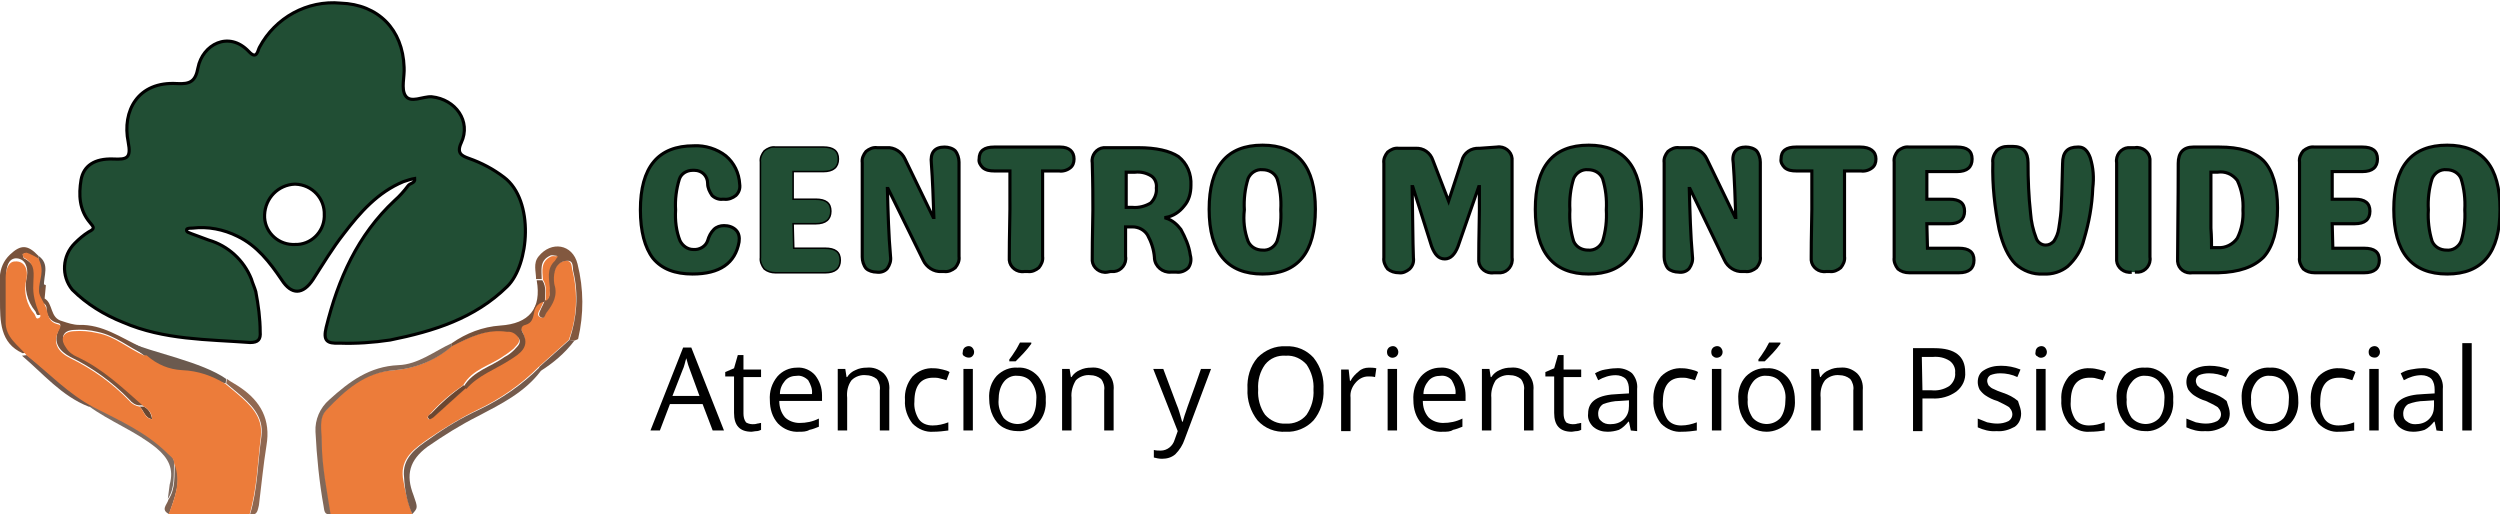 <?xml version="1.0" encoding="utf-8"?>
<!-- Generator: Adobe Illustrator 24.0.2, SVG Export Plug-In . SVG Version: 6.00 Build 0)  -->
<svg version="1.1" id="Capa_1" xmlns="http://www.w3.org/2000/svg" xmlns:xlink="http://www.w3.org/1999/xlink" x="0px" y="0px"
	 viewBox="0 0 397.8 81.8" style="enable-background:new 0 0 397.8 81.8;" xml:space="preserve">
<style type="text/css">
	.st0{fill:#214E34;stroke:#000000;stroke-width:0.5;stroke-miterlimit:10;}
	.st1{fill:#EC7C3A;}
	.st2{fill:#79523B;}
	.st3{fill:#82583F;}
	.st4{fill:#816859;}
	.st5{fill:#75503A;}
	.st6{fill:#745B4D;}
	.st7{fill:#906851;}
	.st8{fill:#7F6D63;}
	.st9{fill:#71594E;}
	.st10{fill:#6B5A4F;}
	.st11{fill:#806251;}
	.st12{fill:#725647;}
	.st13{fill:#6A5346;}
	.st14{fill:none;}
	.st15{fill:#684630;}
	.st16{fill:#6B4630;}
	.st17{fill:#214E34;stroke:#000000;stroke-width:0.25;stroke-miterlimit:10;}
</style>
<title>logo</title>
<path class="st0" d="M40.7,46.4c0.4,2.1,0.7,4.3,0.7,6.4c0.1,1.2-0.3,1.7-1.6,1.7C33,54,26.1,54.1,19.6,51.3c-3-1.2-5.8-2.9-8.1-5.2
	c-1.8-2.2-1.6-5.4,0.4-7.4c0.7-0.7,1.4-1.3,2.2-1.8c1-0.5,0.9-0.7,0.2-1.5c-1.7-2-1.8-4.4-1.4-6.8c0.4-2.2,2.1-3.4,5.1-3.3
	c2.2,0.1,2.9-0.1,2.4-2.7c-1-4.9,1.5-9.7,7.8-9.3c2,0.1,2.9-0.3,3.3-2.5c0.7-3.7,4.9-6,8.1-2.6C40.9,9.6,41,8,41.3,7.5
	c2.5-4.7,7.6-7.5,12.9-7c6,0.2,9.9,4.2,10.1,10.2c0.1,1.5-0.5,3.4,0.2,4.5c0.8,1.3,2.8,0.1,4.2,0.2c3.8,0.4,6.3,3.9,4.7,7.3
	c-0.8,1.7,0.1,2.1,1.2,2.5c2,0.7,3.9,1.7,5.6,3c4.9,3.7,4,14,0.5,17.4c-5.2,5.1-11.7,7.1-18.6,8.5c-2.7,0.4-5.4,0.6-8.1,0.5
	c-2,0.1-2.6-0.4-2.1-2.5c1.9-7.7,5-14.7,10.9-20.2c0.8-0.7,1.5-1.5,2.1-2.3c0.3-0.5,1.2-0.4,1.1-1.2c-0.6,0.1-1.2,0.3-1.8,0.5
	c-4.1,1.7-6.9,4.9-9.5,8.3c-1.8,2.3-3.3,4.8-4.9,7.3c-1.6,2.4-3.4,2.5-5,0c-1.9-2.8-3.9-5.4-7-6.9c-2.2-1.1-4.7-1.6-7.2-1.3
	c-0.3,0-0.8,0-0.9,0.2c-0.1,0.5,0.4,0.5,0.8,0.7c0.9,0.3,1.8,0.7,2.7,1c3.1,0.9,5.6,3.2,6.8,6.2C40.2,45.1,40.5,45.7,40.7,46.4z
	 M51.6,34.2c0.1-2.6-1.9-4.8-4.6-4.9h-0.1c-2.6,0.1-4.7,2.2-4.8,4.9c-0.1,2.5,1.9,4.6,4.4,4.7c0.1,0,0.3,0,0.4,0
	c2.5,0.1,4.6-1.9,4.7-4.4C51.6,34.4,51.6,34.3,51.6,34.2L51.6,34.2z"/>
<path class="st1" d="M65.6,81.8H52.5c-0.6-3.8-1.4-7.7-1.4-11.6c0-1.7-0.5-3.5,0.7-4.9c2.9-3.3,6.2-6.2,11-6.4
	c3.3-0.3,6.5-1.6,9-3.8c2.8-1.4,5.5-2.8,8.8-2.5c0.8,0,1.6,0.4,1.9,1.1c0.4,0.8-0.4,1.3-0.8,1.8c-0.5,0.4-1,0.8-1.5,1.1
	c-2.2,1.6-5,2.1-6.5,4.7c-1.9,1.3-3.7,2.8-5.2,4.5c-0.2,0.3-0.7,0.5-0.3,0.9c0.1,0.1,0.5-0.2,0.8-0.4c1.7-1.5,3.4-3.1,5.1-4.6
	c1.9-2.1,4.6-3.1,6.9-4.6c1.6-1,3.4-2.1,2-4.5c-0.3-0.6,0-0.9,0.5-1.1c1.1-0.3,1.2-1.1,1.4-2c0.1-0.9,0.8-1.6,1.7-1.7
	c-0.2,0.4-0.4,0.9-0.6,1.3c-0.3,0.5-0.7,1.1,0,1.4c0.6,0.3,0.7-0.5,0.9-0.8c0.9-1.4,1.8-2.7,1.2-4.5c-0.2-0.7-0.1-1.4,0.1-2.1
	c0.2-0.9,1-1.6,1.9-1.6c1,0,0.8,1,1,1.6c0.9,3.7,0.7,7.5-0.6,11l-4.8,4.3c-2.8,2.8-6.1,5.1-9.7,6.8c-2.7,1.3-5.3,2.9-7.8,4.6
	c-2.1,1.5-4.5,3-4.1,6.2C64.4,78,64.9,79.9,65.6,81.8z"/>
<path class="st2" d="M7.1,47.5c1.4,0.8,0.8,3.1,2.8,3.6c0.9,0.3,1.8,0.6,2.7,0.6c3.7-0.1,6.6,2,9.8,3.5c0.3,0.2,0.4,0.8,0.6,1.2
	c-2.5-1.1-4.6-3-7.5-3.6c-1.2-0.3-2.5-0.4-3.8-0.3c-1.7,0.1-2.1,1.2-1.2,2.6c0.5,0.7,1.1,1.2,1.8,1.5c4.1,1.9,7.3,5,10.6,7.9h-0.7
	c-0.6,0-1.2-0.4-1.6-0.9c-2.7-2.8-5.9-5.1-9.4-6.8c-1.7-0.9-2.9-2.3-1.8-4.5c0.2-0.4,0.4-0.8-0.2-0.9c-1.1-0.2-1.9-1.2-1.8-2.4
	c0-0.4-0.3-0.8-0.8-0.8c-0.8,0.1-0.4,0.7-0.3,1.1c0.1,0.3,0.3,0.7,0,0.8c-0.6,0.2-0.5-0.4-0.7-0.6c-1.3-1.6-1.8-3.6-1.3-5.6
	c0.2-1.4-0.3-2.8-1.8-2.8C1.3,41.2,1,42.5,1,43.7c0,2.3,0,4.6,0,6.9c0,2.6,2.1,3.8,3.4,5.5l-0.8,0.1C0,54.6,0,51.1,0,47.7
	c0-2.5-0.6-5.1,1.6-7.2c1.7-1.6,2.8-1.6,4.5,0.2v0.5c-0.6-0.3-1.3-0.6-1.9-0.9c-0.2-0.1-0.4,0.1-0.6,0.2c0.1,0.2,0.1,0.5,0.2,0.6
	c1.6,0.8,2.5,2.5,2.5,4.3c0,0.5,0.4-0.5,1,0L7.1,47.5z"/>
<path class="st3" d="M90.6,54.1c1.2-3.5,1.5-7.4,0.6-11c-0.1-0.6,0.1-1.7-1-1.6c-0.9,0-1.7,0.7-1.9,1.6c-0.2,0.7-0.2,1.4-0.1,2.1
	c0.6,1.8-0.2,3.2-1.2,4.5c-0.3,0.4-0.3,1.1-0.9,0.8s-0.2-0.9,0-1.4c0.2-0.4,0.4-0.8,0.6-1.3l0,0c1-0.4,0.7-1.2,0.6-2
	c-0.1-1.5-0.6-3.2,0.8-4.4c0.2-0.2,0.4-0.4,0.5-0.7c-0.4,0-0.8-0.2-1.1,0c-1.7,0.8-1.3,2.3-1.3,3.7h-0.9c0-1.2-0.5-2.5,0.4-3.6
	c2-2.5,5.4-2,6.2,1.2c1,4,1,8,0.1,11.9c0,0.1-0.4,0.2-0.6,0.3L90.6,54.1z"/>
<path class="st4" d="M71.9,55.1c-2.5,2.2-5.7,3.5-9,3.8c-4.8,0.3-8,3.2-11,6.4c-1.2,1.3-0.7,3.2-0.7,4.9c0,3.9,0.8,7.7,1.4,11.6
	c-1,0.2-1-0.6-1.1-1.2c-0.7-3.9-1.1-7.9-1.3-11.9c-0.1-1.9,0.7-3.8,2.2-5.1c3.2-2.9,6.4-5.3,11-5.5c3.1-0.1,5.7-2.2,8.5-3.5
	C71.9,54.7,71.9,54.9,71.9,55.1z"/>
<path class="st5" d="M71.9,55.1c0-0.2,0-0.4,0-0.5c2.3-1.6,4.9-2.6,7.7-2.8c4.6-0.3,6.6-2.7,5.8-7.2h0.9c0.7,1.1,0.4,2.2,0.4,3.4
	l0,0c-0.9,0.1-1.6,0.8-1.7,1.7c-0.2,0.9-0.3,1.7-1.4,2c-0.5,0.1-0.8,0.5-0.5,1.1c1.4,2.4-0.4,3.5-2,4.5c-2.3,1.5-5,2.4-6.9,4.6
	l-0.4-0.4c1.5-2.5,4.3-3.1,6.5-4.7c0.6-0.3,1.1-0.7,1.5-1.1c0.4-0.5,1.2-1,0.8-1.8c-0.4-0.7-1.1-1.2-1.9-1.1
	C77.4,52.3,74.7,53.7,71.9,55.1z"/>
<path class="st6" d="M65.6,81.8C64.8,80,64.4,78,64.3,76c-0.4-3.1,1.9-4.7,4.1-6.2c2.5-1.8,5-3.3,7.8-4.6c3.6-1.7,6.9-4,9.7-6.8
	l0.1,0.7c-2.6,3.4-6.3,5.2-9.9,7.1c-2.8,1.4-5.5,3.1-8.1,4.9c-2.8,2.1-3.5,4.4-2.2,7.7C66.5,80.8,66.5,80.8,65.6,81.8z"/>
<path class="st7" d="M39.8,81.8c1.2-4,1.2-8.2,1.8-12.4c0.4-3.2-1.7-5.1-3.8-6.9c-0.6-0.5-1.2-1-1.8-1.5c0-0.2,0.1-0.5,0.1-0.7
	c0.7,0.5,1.5,0.9,2.2,1.4c3.2,2.2,4.8,5.1,4.1,9.2c-0.5,3.1-0.8,6.3-1.2,9.5C41,81.1,41,82.1,39.8,81.8z"/>
<path class="st8" d="M14.9,64.6c4.1,2.2,8.5,4,11.8,7.4c0.4,0.4,1,0.8,1,1.5c-0.1,2,0.2,4.1-1,5.9c0.1-0.8,0.2-1.6,0.3-2.3
	c0.7-2.5-0.2-4.2-2.1-5.8c-3.3-2.7-7.4-4.2-10.8-6.7H14.9z"/>
<path class="st9" d="M14.9,64.6l-0.8,0.1C9.8,63,6.9,59.5,3.5,56.6l0.8-0.1C7.8,59.2,10.9,62.5,14.9,64.6z"/>
<path class="st10" d="M36,60.3c0,0.2-0.1,0.5-0.1,0.7c-2.6-0.6-5.3-1.1-7.6-1.6c-2.7-0.6-6.4-3.5-8-5C24.3,56.1,32.2,57.6,36,60.3z"
	/>
<path class="st11" d="M26.8,79.5c1.2-1.8,0.9-3.9,1-5.9c1.2,2.9,0,5.5-0.9,8.2C25.5,81.1,26.6,80.3,26.8,79.5z"/>
<path class="st12" d="M85.9,59.1l-0.1-0.7l4.8-4.3l0.8,0.1C89.9,56.2,88,57.8,85.9,59.1z"/>
<path class="st13" d="M6.1,41.2v-0.5C8,42,6.9,43.9,7,45.5L6.2,46l0,0L6.1,41.2z"/>
<path class="st14" d="M51.6,34.2c0.1,2.5-1.9,4.6-4.4,4.6c-0.1,0-0.2,0-0.3,0c-2.5,0.2-4.7-1.7-4.9-4.3c0-0.1,0-0.3,0-0.4
	c0.1-2.6,2.2-4.8,4.8-4.9c2.6,0,4.7,2.2,4.7,4.8C51.6,34.1,51.6,34.2,51.6,34.2z"/>
<path class="st15" d="M22.2,64.7h0.7c0.8,0.4,1.2,1.2,1.3,2C23,66.5,22.9,65.3,22.2,64.7z"/>
<path class="st16" d="M73.8,61.3l0.4,0.4c-1.7,1.5-3.4,3.1-5.1,4.6c-0.2,0.2-0.7,0.5-0.8,0.4c-0.5-0.4,0-0.7,0.3-0.9
	C70.2,64.1,71.9,62.6,73.8,61.3z"/>
<path class="st1" d="M5.3,45.3c0-1.7,0.5-3.2-1.5-4.3c-0.1-0.1-0.2-0.4-0.2-0.6c0.2-0.1,0.5-0.2,0.6-0.2c0.7,0.2,1.3,0.6,1.9,0.9
	c1.1,2.2,0.1,3.2,0.1,5.2c0,0.9,1,2,1.2,2.9c0.3,1.2,0.5,2.1,1.8,2.4c0.6,0.1,0.4,0.5,0.2,0.9c-1.2,2.2,0,3.6,1.8,4.5
	c3.5,1.7,6.7,4,9.4,6.8c0.4,0.5,1,0.8,1.6,0.9c0.7,0.6,0.8,1.9,2,2c0-0.8-0.5-1.6-1.3-2c-3.3-2.9-6.5-6-10.6-7.9
	c-0.7-0.3-1.4-0.8-1.8-1.5c-1-1.4-0.5-2.5,1.2-2.6c1.3-0.1,2.5,0,3.8,0.3c2.8,0.5,4.9,2.5,7.5,3.6c0.1-0.1,0.3-0.1,0.4,0
	c1.6,1.4,3.5,2.2,5.6,2.3c2.5,0.1,4.8,0.9,6.9,2.2c0.6,0.5,1.2,1,1.8,1.5c2.1,1.8,4.2,3.7,3.8,6.9c-0.5,4.1-0.6,8.3-1.8,12.4H26.8
	c1-2.6,2.1-5.3,0.9-8.2c0-0.8-0.6-1.1-1-1.5c-3.4-3.4-7.7-5.3-11.8-7.4c-4-2.1-7.1-5.4-10.6-8.2c-1.4-1.7-3.5-2.9-3.4-5.5
	c0-2.3,0-4.6,0-6.9c0-1.2,0.4-2.6,1.5-2.6C4,41.5,4.5,43,4.2,44.4c-0.5,2,0,4.1,1.3,5.6c0.2,0.3,0.2,0.9,0.7,0.6
	c0.4-0.2,0.2-0.6,0-0.8C5.6,48.3,5.2,46.8,5.3,45.3z"/>
<path class="st1" d="M86.8,47.9c0-1.1,0.3-2.3-0.4-3.4c-0.1-1.4-0.4-2.9,1.3-3.7c0.3-0.1,0.7,0,1.1,0c-0.2,0.2-0.3,0.4-0.5,0.7
	c-1.4,1.3-0.9,2.9-0.8,4.4C87.4,46.7,87.7,47.4,86.8,47.9z"/>
<path class="st0" d="M110.2,43.6c-2.8,0-4.9-0.8-6.3-2.5c-1.3-1.7-2-4.3-2-7.7c0-6.8,2.8-10.2,8.5-10.2c1.8-0.1,3.7,0.5,5.1,1.6
	c1.3,1.1,2.1,2.7,2.2,4.5c0.1,0.7-0.1,1.3-0.6,1.8c-0.5,0.4-1.2,0.7-1.9,0.6H115c-0.6,0.1-1.3-0.2-1.7-0.6c-0.4-0.6-0.7-1.2-0.7-1.9
	c0-1.2-0.9-2.1-2.1-2.1c-0.1,0-0.2,0-0.3,0c-0.9,0-1.8,0.5-2.1,1.4c-0.5,1.6-0.7,3.3-0.6,4.9c-0.1,1.7,0.1,3.4,0.7,4.9
	c0.4,0.8,1.2,1.4,2.1,1.4c1,0.1,2-0.5,2.3-1.4c0.2-0.7,0.5-1.3,1-1.8c0.4-0.4,1-0.6,1.6-0.6l0,0c0.7,0,1.4,0.2,1.9,0.7
	s0.6,1.2,0.5,1.9C117,41.9,114.5,43.6,110.2,43.6z"/>
<path class="st17" d="M126.3,39.5c0.6,0,1.4,0,2.5,0c1.1,0,2,0,2.5,0c1.6,0,2.4,0.6,2.4,1.9c0,1.3-0.8,2-2.4,2h-7.9
	c-0.7,0-1.3-0.2-1.8-0.6c-0.4-0.5-0.7-1.2-0.6-1.8c0-0.8,0-2.1,0-3.8s0-2.9,0-3.8c0-0.8,0-2.1,0-3.8c0-1.7,0-2.9,0-3.8
	c-0.1-0.7,0.2-1.3,0.6-1.8c0.5-0.4,1.1-0.7,1.8-0.6h7.6c1.6,0,2.4,0.6,2.4,1.9s-0.8,2-2.4,2c-0.5,0-1.3,0-2.4,0c-1.1,0-1.8,0-2.4,0
	v4.4c0.4,0,1,0,1.8,0c0.8,0,1.4,0,1.8,0c1.6,0,2.4,0.6,2.4,1.9s-0.8,2-2.4,2c-0.4,0-1,0-1.8,0s-1.4,0-1.8,0L126.3,39.5z"/>
<path class="st0" d="M150.3,23.4c0.6,0,1.3,0.2,1.7,0.6c0.4,0.5,0.6,1.2,0.6,1.8c0,5,0,10,0,15c0.1,0.7-0.2,1.3-0.6,1.8
	c-0.5,0.4-1.1,0.7-1.8,0.6h-0.4c-1.2,0.1-2.4-0.7-2.9-1.8L141.3,30h-0.1c0.1,3.8,0.2,7.4,0.5,10.8c0.1,0.7-0.1,1.3-0.5,1.9
	c-0.4,0.5-1.1,0.7-1.7,0.6c-0.6,0-1.3-0.2-1.7-0.6c-0.4-0.5-0.6-1.2-0.6-1.8c0-5,0-10,0-15c-0.1-0.7,0.2-1.3,0.6-1.8
	c0.5-0.4,1.1-0.7,1.8-0.6h1.5c1.2-0.1,2.4,0.7,2.9,1.8l4.5,9.3h0.1c-0.1-3-0.2-5.9-0.4-8.6C148,24.3,148.7,23.4,150.3,23.4z"/>
<path class="st0" d="M170.9,25.3c0,0.6-0.2,1.1-0.6,1.4c-0.5,0.4-1.2,0.6-1.8,0.5c-0.6,0-1.5,0-2.6,0v13.6c0.1,0.7-0.2,1.3-0.6,1.8
	c-0.5,0.4-1.1,0.7-1.8,0.6H163c-1.2,0.2-2.3-0.7-2.4-1.8c0-0.2,0-0.4,0-0.6c0-3.3,0.1-5.8,0.1-7.5c0-0.7,0-1.7,0-3.1s0-2.4,0-3
	c-1.1,0-1.9,0-2.5,0c-0.7,0-1.3-0.1-1.8-0.5c-0.4-0.4-0.7-0.9-0.6-1.4c0-1.3,0.8-1.9,2.4-1.9h10.5C170.1,23.4,170.9,24.1,170.9,25.3
	z"/>
<path class="st0" d="M176.2,43.3c-1.2,0.2-2.3-0.7-2.4-1.8c0-0.2,0-0.4,0-0.6c0-3.3,0.1-5.8,0.1-7.5s0-4.2-0.1-7.5
	c-0.2-1.2,0.7-2.3,1.8-2.4c0.2,0,0.4,0,0.6,0h4.9c2.9,0,5,0.5,6.4,1.4c1.4,1.1,2.1,2.8,2,4.6c0,1.2-0.3,2.4-1.1,3.3
	c-0.7,0.9-1.7,1.6-2.9,1.8v0.1c1,0.3,1.8,1,2.4,1.8c0.7,1.3,1.3,2.6,1.5,4.1c0.2,0.7,0.1,1.4-0.3,2c-0.5,0.5-1.2,0.8-1.9,0.7h-0.9
	c-1.3,0.1-2.5-0.9-2.6-2.2V41c-0.1-1.3-0.5-2.5-1.1-3.6c-0.5-0.8-1.4-1.3-2.4-1.3h-1.1c0,2.1,0,3.7,0,4.7c0.2,1.2-0.7,2.3-1.8,2.4
	c-0.2,0-0.4,0-0.6,0L176.2,43.3z M179.2,33h1c1,0.1,2.1-0.2,2.9-0.7c0.6-0.6,1-1.5,0.9-2.4c0.1-0.7-0.2-1.5-0.8-1.9
	c-0.8-0.5-1.7-0.7-2.6-0.6h-1.4C179.2,28.3,179.2,30.2,179.2,33z"/>
<path class="st0" d="M200.9,43.6c-5.6,0-8.5-3.4-8.5-10.3c0-6.8,2.8-10.2,8.5-10.2c5.6,0,8.4,3.4,8.4,10.2
	C209.3,40.2,206.5,43.6,200.9,43.6z M198.6,38.4c0.4,0.9,1.3,1.4,2.3,1.4c1,0.1,1.9-0.5,2.3-1.4c0.5-1.6,0.7-3.3,0.6-5
	c0.1-1.7-0.1-3.4-0.6-5c-0.4-0.9-1.3-1.4-2.3-1.4c-1-0.1-1.9,0.5-2.3,1.4c-0.5,1.6-0.7,3.3-0.6,5C197.8,35.1,198,36.8,198.6,38.4
	L198.6,38.4z"/>
<path class="st0" d="M238.2,23.4c1.2-0.2,2.3,0.7,2.4,1.8c0,0.2,0,0.4,0,0.6c0,0.8,0,2.1,0,3.8s0,2.9,0,3.8c0,0.8,0,2.1,0,3.8
	s0,2.9,0,3.8c0.2,1.2-0.7,2.3-1.8,2.4c-0.2,0-0.4,0-0.6,0h-0.5c-1.2,0.2-2.3-0.7-2.4-1.8c0-0.2,0-0.4,0-0.6c0-3.3,0.1-5.8,0.1-7.5
	v-3.8h-0.1l-3.3,9.5c-0.5,1.3-1.2,2-2.1,2c-1,0-1.6-0.7-2.1-2l-3-9.5h-0.1c0.1,5,0.1,8.7,0.2,11.3c0.1,0.7-0.1,1.3-0.6,1.8
	c-0.5,0.4-1.1,0.7-1.7,0.6c-0.7,0-1.3-0.2-1.8-0.6c-0.4-0.5-0.7-1.2-0.6-1.8c0-5,0-10,0-15c-0.1-0.7,0.2-1.3,0.6-1.8
	c0.5-0.4,1.1-0.7,1.8-0.6h2.6c1.3-0.1,2.4,0.7,2.8,1.9l2.5,6.5l2.1-6.4c0.3-1.3,1.5-2.1,2.8-2L238.2,23.4z"/>
<path class="st0" d="M252.8,43.6c-5.6,0-8.5-3.4-8.5-10.3c0-6.8,2.8-10.2,8.5-10.2c5.6,0,8.4,3.4,8.4,10.2
	C261.2,40.2,258.4,43.6,252.8,43.6z M250.4,38.4c0.4,0.9,1.3,1.4,2.3,1.4c1,0.1,1.9-0.5,2.3-1.4c0.5-1.6,0.7-3.3,0.6-5
	c0.1-1.7-0.1-3.4-0.6-5c-0.4-0.9-1.3-1.4-2.3-1.4c-1-0.1-1.9,0.5-2.3,1.4c-0.5,1.6-0.7,3.3-0.6,5C249.7,35.1,249.9,36.8,250.4,38.4
	L250.4,38.4z"/>
<path class="st0" d="M277.8,23.4c0.6,0,1.3,0.2,1.7,0.6c0.4,0.5,0.6,1.2,0.6,1.8c0,5,0,10,0,15c0.1,0.7-0.2,1.3-0.6,1.8
	c-0.5,0.4-1.1,0.7-1.8,0.6h-0.4c-1.2,0.1-2.4-0.7-2.9-1.8L268.9,30h-0.1c0.1,3.8,0.2,7.4,0.5,10.8c0.1,0.7-0.1,1.3-0.5,1.9
	c-0.4,0.5-1.1,0.7-1.7,0.6c-0.6,0-1.3-0.2-1.7-0.6c-0.4-0.5-0.6-1.2-0.6-1.8c0-5,0-10,0-15c-0.1-0.7,0.2-1.3,0.6-1.8
	c0.5-0.4,1.1-0.7,1.8-0.6h1.5c1.2-0.1,2.4,0.7,2.9,1.8l4.5,9.3h0.1c-0.1-3-0.2-5.9-0.4-8.6C275.5,24.3,276.3,23.4,277.8,23.4z"/>
<path class="st0" d="M298.5,25.3c0,0.6-0.2,1.1-0.6,1.4c-0.5,0.4-1.2,0.6-1.8,0.5c-0.6,0-1.5,0-2.6,0v13.6c0.1,0.7-0.2,1.3-0.6,1.8
	c-0.5,0.4-1.1,0.7-1.8,0.6h-0.5c-1.2,0.2-2.3-0.7-2.4-1.8c0-0.2,0-0.4,0-0.6c0-3.3,0.1-5.8,0.1-7.5c0-0.7,0-1.7,0-3.1s0-2.4,0-3
	c-1.1,0-1.9,0-2.5,0c-0.7,0-1.3-0.1-1.8-0.5c-0.4-0.4-0.7-0.9-0.6-1.4c0-1.3,0.8-1.9,2.4-1.9H296C297.6,23.4,298.5,24.1,298.5,25.3z
	"/>
<path class="st0" d="M306.7,39.5c0.6,0,1.4,0,2.5,0s2,0,2.5,0c1.6,0,2.4,0.6,2.4,1.9c0,1.3-0.8,2-2.4,2h-7.9c-0.7,0-1.3-0.2-1.8-0.6
	c-0.4-0.5-0.7-1.2-0.6-1.8c0-0.8,0-2.1,0-3.8s0-2.9,0-3.8c0-0.8,0-2.1,0-3.8c0-1.7,0-2.9,0-3.8c-0.1-0.7,0.2-1.3,0.6-1.8
	c0.5-0.4,1.1-0.7,1.8-0.6h7.6c1.6,0,2.4,0.6,2.4,1.9s-0.8,2-2.4,2c-0.5,0-1.3,0-2.4,0s-1.8,0-2.4,0v4.4c0.4,0,1,0,1.8,0s1.4,0,1.8,0
	c1.6,0,2.4,0.6,2.4,1.9s-0.8,2-2.4,2c-0.4,0-1,0-1.8,0s-1.4,0-1.8,0L306.7,39.5z"/>
<path class="st0" d="M325.1,43.6c-1.6,0.1-3.2-0.5-4.4-1.6c-1.1-1.1-2-2.9-2.6-5.5c-0.7-3.5-1.1-7-1-10.6c-0.1-0.7,0.2-1.4,0.6-1.9
	c0.5-0.5,1.1-0.7,1.8-0.7h0.8c1.6,0,2.4,0.9,2.4,2.6c0,2.7,0.1,5.3,0.4,8c0.1,1.4,0.4,2.7,0.9,4c0.2,0.6,0.8,1.1,1.5,1.1
	c0.5,0,0.9-0.2,1.3-0.6c0.4-0.6,0.7-1.3,0.8-2.1c0.2-1.3,0.4-2.6,0.4-3.9c0.1-1.6,0.1-3.7,0.2-6.4c0-1.8,0.8-2.6,2.4-2.6h0.2
	c0.8,0,1.4,0.6,1.8,1.7c0.5,1.6,0.6,3.2,0.4,4.8c-0.1,2.8-0.6,5.5-1.4,8.2c-0.4,1.7-1.4,3.2-2.6,4.3C328,43.2,326.6,43.7,325.1,43.6
	z"/>
<path class="st0" d="M339.2,43.3c-1.2,0.2-2.3-0.7-2.4-1.8c0-0.2,0-0.4,0-0.6v-15c-0.2-1.2,0.7-2.3,1.8-2.4c0.2,0,0.4,0,0.6,0h0.5
	c1.2-0.2,2.3,0.7,2.4,1.8c0,0.2,0,0.4,0,0.6v15c0.2,1.2-0.7,2.3-1.8,2.4c-0.2,0-0.4,0-0.6,0C339.7,43.3,339.2,43.3,339.2,43.3z"/>
<path class="st0" d="M353,43.4h-4.1c-1.2,0.2-2.3-0.6-2.4-1.8c0-0.2,0-0.4,0-0.6c0-3.5,0.1-8.5,0.1-15c0-1.7,0.8-2.6,2.4-2.6h4.1
	c3.3,0,5.6,0.7,7.1,2.2c1.4,1.5,2.2,4,2.2,7.5s-0.7,6.1-2.2,7.8C358.6,42.5,356.3,43.3,353,43.4z M351.9,39.4h1
	c1.2,0.1,2.4-0.5,3.1-1.5c0.7-1.4,1-3,0.9-4.5c0.1-1.6-0.2-3.2-0.9-4.7c-0.8-1-1.9-1.5-3.2-1.3h-1c0,1.3,0,4.3,0,8.9
	C351.9,37.7,351.9,38.7,351.9,39.4L351.9,39.4z"/>
<path class="st0" d="M371.2,39.5c0.6,0,1.4,0,2.5,0s1.9,0,2.5,0c1.6,0,2.4,0.6,2.4,1.9c0,1.3-0.8,2-2.4,2h-7.9
	c-0.7,0-1.3-0.2-1.8-0.6c-0.4-0.5-0.7-1.2-0.6-1.8c0-0.8,0-2.1,0-3.8s0-2.9,0-3.8c0-0.8,0-2.1,0-3.8c0-1.7,0-2.9,0-3.8
	c-0.1-0.7,0.2-1.3,0.6-1.8c0.5-0.4,1.1-0.7,1.8-0.6h7.6c1.6,0,2.4,0.6,2.4,1.9s-0.8,2-2.4,2c-0.5,0-1.3,0-2.4,0s-1.8,0-2.4,0v4.4
	c0.4,0,1,0,1.8,0s1.4,0,1.8,0c1.6,0,2.4,0.6,2.4,1.9s-0.8,2-2.4,2c-0.4,0-1,0-1.8,0s-1.4,0-1.8,0L371.2,39.5z"/>
<path class="st0" d="M389.4,43.6c-5.6,0-8.5-3.4-8.5-10.3c0-6.8,2.8-10.2,8.5-10.2c5.6,0,8.4,3.4,8.4,10.2
	C397.8,40.2,395,43.6,389.4,43.6z M387,38.4c0.4,0.9,1.3,1.4,2.3,1.4c1,0.1,1.9-0.5,2.3-1.4c0.5-1.6,0.7-3.3,0.6-5
	c0.1-1.7-0.1-3.4-0.6-5c-0.4-0.9-1.3-1.4-2.3-1.4c-1-0.1-1.9,0.5-2.3,1.4c-0.5,1.6-0.7,3.3-0.6,5C386.3,35.1,386.5,36.8,387,38.4z"
	/>
<path d="M113.4,68.5l-1.6-4.2h-5.2l-1.6,4.2h-1.5l5.2-13.2h1.3l5.2,13.2H113.4z M111.3,63l-1.5-4.1c-0.2-0.5-0.4-1.1-0.6-1.9
	c-0.2,0.6-0.3,1.3-0.6,1.9L107,63H111.3z"/>
<path d="M119.7,67.5c0.3,0,0.5,0,0.8-0.1c0.2,0,0.4-0.1,0.6-0.1v1.1c-0.2,0.1-0.5,0.2-0.7,0.2c-0.3,0-0.6,0.1-0.8,0.1
	c-1.9,0-2.8-1-2.8-3v-5.8h-1.4v-0.7l1.4-0.6l0.6-2.1h0.9v2.3h2.8V60h-2.8v5.8c0,0.5,0.1,1,0.4,1.4C118.8,67.3,119.3,67.5,119.7,67.5
	z"/>
<path d="M127.2,68.7c-1.3,0.1-2.5-0.4-3.4-1.3c-0.9-1-1.3-2.3-1.3-3.7c-0.1-1.4,0.3-2.7,1.2-3.8c0.8-0.9,1.9-1.4,3.1-1.4
	c1.1-0.1,2.2,0.4,2.9,1.2c0.7,0.9,1.1,2,1.1,3.2v0.9H124c0,1,0.3,1.9,0.9,2.6c0.6,0.6,1.5,0.9,2.3,0.9c1.1,0,2.1-0.2,3.1-0.7v1.3
	c-0.5,0.2-1,0.4-1.5,0.5C128.3,68.7,127.7,68.7,127.2,68.7z M126.8,59.8c-0.7,0-1.4,0.2-1.9,0.8s-0.8,1.3-0.8,2.1h5.1
	c0.1-0.8-0.2-1.5-0.6-2.2C128.1,60,127.4,59.7,126.8,59.8L126.8,59.8z"/>
<path d="M140,68.5v-6.4c0.1-0.6-0.1-1.3-0.5-1.8c-0.5-0.4-1.1-0.6-1.7-0.6c-0.8-0.1-1.7,0.2-2.3,0.8c-0.6,0.8-0.8,1.8-0.7,2.8v5.2
	h-1.5v-9.8h1.2l0.2,1.3h0.1c0.3-0.5,0.8-0.9,1.3-1.1c0.6-0.3,1.2-0.4,1.8-0.4c1-0.1,1.9,0.2,2.7,0.9c0.7,0.7,1,1.7,0.9,2.7v6.4H140z
	"/>
<path d="M148.5,68.7c-1.2,0.1-2.4-0.4-3.3-1.3c-0.8-1-1.3-2.4-1.2-3.7c-0.1-1.4,0.3-2.7,1.2-3.8c0.9-0.9,2.1-1.4,3.4-1.3
	c0.5,0,1,0.1,1.4,0.2c0.4,0.1,0.8,0.2,1.1,0.4l-0.5,1.3c-0.3-0.1-0.7-0.2-1.1-0.3c-0.3-0.1-0.7-0.1-1-0.1c-2,0-3,1.3-3,3.8
	c-0.1,1,0.2,2,0.7,2.8c0.5,0.7,1.3,1,2.2,1s1.7-0.2,2.5-0.5v1.3C150.2,68.6,149.3,68.7,148.5,68.7z"/>
<path d="M153.2,56c0-0.3,0.1-0.5,0.3-0.7c0.4-0.3,0.9-0.3,1.2,0c0.2,0.2,0.3,0.5,0.3,0.7c0,0.3-0.1,0.5-0.3,0.7s-0.4,0.2-0.6,0.2
	c-0.2,0-0.5-0.1-0.6-0.2C153.2,56.6,153.1,56.3,153.2,56z M154.8,68.5h-1.5v-9.8h1.5V68.5z"/>
<path d="M166.4,63.6c0.1,1.4-0.3,2.7-1.2,3.7c-0.9,0.9-2.1,1.4-3.3,1.3c-0.8,0-1.6-0.2-2.3-0.6s-1.2-1-1.6-1.8
	c-0.4-0.8-0.6-1.8-0.6-2.7c-0.1-1.4,0.3-2.7,1.2-3.7c0.9-0.9,2.1-1.4,3.3-1.3c1.2-0.1,2.4,0.4,3.3,1.4
	C166,60.9,166.5,62.3,166.4,63.6z M158.9,63.6c-0.1,1,0.2,2,0.8,2.9c1.1,1.2,3,1.3,4.2,0.2c0.1-0.1,0.1-0.1,0.2-0.2
	c0.6-0.8,0.8-1.9,0.8-2.9c0.1-1-0.2-2-0.8-2.8c-0.5-0.7-1.4-1-2.2-1c-0.8-0.1-1.7,0.3-2.2,1C159.1,61.6,158.9,62.6,158.9,63.6z
	 M160.6,57.2c0.3-0.4,0.6-0.8,0.9-1.3c0.3-0.4,0.5-0.9,0.8-1.4h1.8v0.2c-0.7,1-1.6,1.9-2.5,2.8h-1V57.2z"/>
<path d="M175.7,68.5v-6.4c0.1-0.6-0.1-1.3-0.5-1.8c-0.5-0.4-1.1-0.6-1.7-0.6c-0.8-0.1-1.7,0.2-2.3,0.8c-0.5,0.8-0.8,1.8-0.7,2.8v5.2
	H169v-9.8h1.2l0.2,1.3h0.1c0.3-0.5,0.8-0.9,1.3-1.1c0.6-0.3,1.2-0.4,1.8-0.4c1-0.1,1.9,0.2,2.7,0.9c0.7,0.7,1,1.7,0.9,2.7v6.4H175.7
	z"/>
<path d="M183.5,58.7h1.6l2.1,5.6c0.4,0.9,0.6,1.8,0.9,2.8h0.1c0.1-0.3,0.2-0.8,0.5-1.6c0.2-0.7,1.1-3,2.4-6.8h1.6l-4.2,11.2
	c-0.3,0.9-0.8,1.7-1.5,2.4c-0.6,0.5-1.3,0.7-2.1,0.7c-0.5,0-0.9-0.1-1.3-0.2v-1.2c0.4,0.1,0.7,0.1,1.1,0.1c1,0,1.9-0.7,2.2-1.7
	l0.5-1.4L183.5,58.7z"/>
<path d="M210.6,62c0.1,1.8-0.5,3.6-1.6,4.9c-1.1,1.2-2.8,1.9-4.4,1.8c-1.7,0.1-3.3-0.5-4.5-1.8c-1.1-1.4-1.7-3.2-1.6-5
	c-0.1-1.8,0.4-3.6,1.6-5c1.2-1.2,2.8-1.9,4.5-1.8c1.7-0.1,3.3,0.6,4.4,1.8C210.2,58.4,210.7,60.2,210.6,62z M200.2,62
	c-0.1,1.4,0.3,2.9,1.1,4c0.8,0.9,2,1.5,3.3,1.4c1.2,0.1,2.5-0.4,3.3-1.4c0.8-1.2,1.2-2.6,1.1-4c0.1-1.4-0.3-2.8-1.1-4
	c-0.8-0.9-2-1.5-3.3-1.4c-1.3-0.1-2.5,0.4-3.3,1.4C200.5,59.1,200.1,60.5,200.2,62L200.2,62z"/>
<path d="M217.8,58.5c0.4,0,0.8,0,1.2,0.1l-0.2,1.4c-0.4-0.1-0.7-0.1-1.1-0.1c-0.8,0-1.5,0.4-2,1c-0.6,0.7-0.9,1.5-0.8,2.4v5.3h-1.5
	v-9.8h1.2l0.2,1.8h0.1c0.3-0.6,0.8-1.1,1.3-1.5C216.6,58.7,217.2,58.5,217.8,58.5z"/>
<path d="M220.7,56c0-0.3,0.1-0.5,0.3-0.7c0.4-0.3,0.9-0.3,1.2,0c0.2,0.2,0.3,0.5,0.3,0.7c0,0.3-0.1,0.5-0.3,0.7
	c-0.4,0.3-0.9,0.3-1.2,0C220.8,56.6,220.7,56.3,220.7,56z M222.3,68.5h-1.5v-9.8h1.5V68.5z"/>
<path d="M229.6,68.7c-1.3,0.1-2.5-0.4-3.4-1.3c-0.9-1-1.3-2.3-1.3-3.7c-0.1-1.4,0.3-2.7,1.2-3.8c0.8-0.9,1.9-1.4,3.1-1.4
	c1.1-0.1,2.2,0.4,2.9,1.2c0.7,0.9,1.1,2,1.1,3.2v0.9h-6.8c0,1,0.3,1.9,0.9,2.6c0.6,0.6,1.5,0.9,2.3,0.9c1.1,0,2.1-0.2,3.1-0.7v1.3
	c-0.5,0.2-1,0.4-1.5,0.5C230.8,68.7,230.2,68.7,229.6,68.7z M229.2,59.8c-0.7,0-1.4,0.2-1.9,0.8s-0.8,1.3-0.8,2.1h5.1
	c0.1-0.8-0.2-1.5-0.6-2.2C230.6,60,229.9,59.7,229.2,59.8L229.2,59.8z"/>
<path d="M242.5,68.5v-6.4c0.1-0.6-0.1-1.3-0.5-1.8c-0.5-0.4-1.1-0.6-1.7-0.6c-0.8-0.1-1.7,0.2-2.3,0.8c-0.5,0.8-0.8,1.8-0.7,2.8v5.2
	h-1.5v-9.8h1.2l0.2,1.3h0.1c0.3-0.5,0.8-0.9,1.3-1.1c0.6-0.3,1.2-0.4,1.8-0.4c1-0.1,1.9,0.2,2.7,0.9c0.7,0.8,1,1.7,0.9,2.7v6.4
	H242.5z"/>
<path d="M250.2,67.5c0.3,0,0.5,0,0.8-0.1c0.2,0,0.4-0.1,0.6-0.1v1.1c-0.2,0.1-0.5,0.2-0.7,0.2c-0.3,0-0.6,0.1-0.8,0.1
	c-1.9,0-2.8-1-2.8-3v-5.8h-1.4v-0.7l1.4-0.6l0.6-2.1h0.9v2.3h2.8V60h-2.8v5.8c0,0.5,0.1,1,0.4,1.4C249.3,67.3,249.8,67.5,250.2,67.5
	z"/>
<path d="M259.5,68.5l-0.3-1.4h-0.1c-0.4,0.5-0.9,1-1.5,1.3c-0.6,0.2-1.2,0.3-1.8,0.3c-0.8,0-1.6-0.2-2.3-0.8
	c-0.6-0.6-0.9-1.3-0.8-2.1c0-2,1.6-3,4.8-3.1l1.7-0.1V62c0-0.6-0.1-1.2-0.5-1.7c-0.4-0.4-1-0.6-1.6-0.6c-1,0-1.9,0.3-2.8,0.8
	l-0.5-1.1c0.5-0.3,1-0.5,1.6-0.6c0.6-0.1,1.1-0.2,1.7-0.2c0.9-0.1,1.9,0.2,2.6,0.8c0.6,0.7,0.9,1.6,0.8,2.5v6.7L259.5,68.5z
	 M256.2,67.5c0.8,0,1.6-0.2,2.2-0.8c0.6-0.6,0.8-1.3,0.8-2.1v-0.9l-1.5,0.1c-0.9,0-1.8,0.2-2.6,0.5c-0.5,0.3-0.8,0.9-0.8,1.5
	c0,0.5,0.1,0.9,0.5,1.2C255.2,67.4,255.7,67.5,256.2,67.5L256.2,67.5z"/>
<path d="M267.6,68.7c-1.2,0.1-2.4-0.4-3.3-1.3c-0.8-1-1.3-2.4-1.2-3.7c-0.1-1.4,0.3-2.7,1.2-3.8c0.9-0.9,2.1-1.4,3.4-1.3
	c0.5,0,1,0.1,1.4,0.2c0.4,0.1,0.8,0.2,1.1,0.4l-0.5,1.3c-0.3-0.1-0.7-0.2-1.1-0.3c-0.3-0.1-0.7-0.1-1-0.1c-2,0-3,1.3-3,3.8
	c-0.1,1,0.2,2,0.7,2.8c0.5,0.7,1.3,1,2.2,1c0.9,0,1.7-0.2,2.5-0.5v1.3C269.3,68.6,268.5,68.7,267.6,68.7z"/>
<path d="M272.3,56c0-0.3,0.1-0.5,0.3-0.7c0.4-0.3,0.9-0.3,1.2,0c0.2,0.2,0.3,0.5,0.3,0.7c0,0.3-0.1,0.5-0.3,0.7
	c-0.4,0.3-0.9,0.3-1.2,0C272.4,56.6,272.3,56.3,272.3,56z M273.9,68.5h-1.5v-9.8h1.5V68.5z"/>
<path d="M285.6,63.6c0.1,1.4-0.3,2.7-1.2,3.7c-0.9,0.9-2.1,1.4-3.3,1.4c-0.8,0-1.6-0.2-2.3-0.6c-0.7-0.4-1.2-1-1.6-1.8
	s-0.6-1.8-0.6-2.7c-0.1-1.4,0.3-2.7,1.2-3.7c0.9-0.9,2.1-1.4,3.3-1.3c1.2-0.1,2.4,0.4,3.3,1.4C285.2,60.9,285.6,62.3,285.6,63.6z
	 M278.1,63.6c-0.1,1,0.2,2,0.8,2.9c1.1,1.2,3,1.3,4.2,0.2c0.1-0.1,0.1-0.1,0.2-0.2c0.6-0.8,0.8-1.9,0.8-2.9c0.1-1-0.2-2-0.8-2.8
	c-0.5-0.7-1.4-1-2.2-1c-0.8-0.1-1.7,0.3-2.2,1C278.3,61.6,278,62.6,278.1,63.6z M279.8,57.2c0.3-0.4,0.6-0.8,0.9-1.3
	c0.3-0.4,0.5-0.9,0.8-1.4h1.8v0.2c-0.7,1-1.6,1.9-2.5,2.8h-1L279.8,57.2L279.8,57.2z"/>
<path d="M294.9,68.5v-6.4c0.1-0.6-0.1-1.3-0.5-1.8c-0.5-0.4-1.1-0.6-1.7-0.6c-0.8-0.1-1.7,0.2-2.3,0.8c-0.6,0.8-0.8,1.8-0.7,2.8v5.2
	h-1.5v-9.8h1.2l0.2,1.3h0.1c0.3-0.5,0.8-0.9,1.3-1.1c0.6-0.3,1.2-0.4,1.8-0.4c1-0.1,1.9,0.2,2.7,0.9c0.7,0.7,1,1.7,0.9,2.7v6.4
	H294.9z"/>
<path d="M312.7,59.2c0.1,1.2-0.4,2.3-1.4,3.1c-1.1,0.8-2.5,1.2-3.9,1.1h-1.5v5.2h-1.5V55.4h3.4C311.1,55.4,312.7,56.7,312.7,59.2z
	 M305.9,62.1h1.4c1,0.1,2-0.1,2.9-0.7c0.6-0.5,1-1.3,0.9-2.1c0.1-0.7-0.3-1.5-0.9-1.9c-0.8-0.5-1.7-0.7-2.7-0.6h-1.7L305.9,62.1z"/>
<path d="M321.6,65.8c0,0.8-0.3,1.6-1,2.1c-0.9,0.5-1.9,0.8-2.9,0.7c-1.1,0.1-2.1-0.2-3-0.6v-1.4c0.5,0.2,1,0.4,1.5,0.6
	c0.5,0.1,1,0.2,1.6,0.2s1.2-0.1,1.8-0.4c0.6-0.4,0.8-1.1,0.4-1.8c-0.1-0.1-0.2-0.3-0.3-0.4c-0.6-0.4-1.3-0.7-1.9-1
	c-0.7-0.2-1.3-0.5-1.9-0.9c-0.3-0.2-0.6-0.5-0.9-0.9c-0.2-0.4-0.3-0.8-0.3-1.2c0-0.8,0.3-1.5,1-1.9c0.8-0.5,1.7-0.7,2.7-0.7
	c1.1,0,2.1,0.2,3.1,0.6L321,60c-0.8-0.4-1.8-0.6-2.7-0.6c-0.6,0-1.1,0.1-1.6,0.3c-0.3,0.2-0.5,0.5-0.5,0.9c0,0.2,0.1,0.5,0.2,0.7
	c0.2,0.2,0.4,0.4,0.6,0.5c0.6,0.3,1.1,0.5,1.7,0.7c0.9,0.3,1.7,0.7,2.4,1.3C321.4,64.7,321.6,65.2,321.6,65.8z"/>
<path d="M323.9,56c0-0.3,0.1-0.5,0.3-0.7c0.4-0.3,0.9-0.3,1.2,0c0.2,0.2,0.3,0.5,0.3,0.7c0,0.3-0.1,0.5-0.3,0.7
	c-0.4,0.3-0.9,0.3-1.2,0C323.9,56.6,323.8,56.3,323.9,56z M325.5,68.5H324v-9.8h1.5V68.5z"/>
<path d="M332.5,68.7c-1.2,0.1-2.4-0.4-3.3-1.3c-0.8-1-1.3-2.4-1.2-3.7c-0.1-1.4,0.3-2.7,1.2-3.8c0.9-0.9,2.1-1.4,3.4-1.3
	c0.5,0,1,0.1,1.4,0.2c0.4,0.1,0.8,0.2,1.1,0.4l-0.5,1.3c-0.3-0.1-0.7-0.2-1.1-0.3c-0.3-0.1-0.7-0.1-1-0.1c-2,0-3,1.3-3,3.8
	c-0.1,1,0.2,2,0.7,2.8c0.5,0.7,1.3,1,2.2,1c0.9,0,1.7-0.2,2.5-0.5v1.3C334.3,68.6,333.4,68.7,332.5,68.7z"/>
<path d="M345.8,63.6c0.1,1.4-0.3,2.7-1.2,3.7c-0.9,0.9-2.1,1.4-3.3,1.3c-0.8,0-1.6-0.2-2.3-0.6c-0.7-0.4-1.2-1-1.6-1.8
	s-0.6-1.8-0.6-2.7c-0.1-1.4,0.3-2.7,1.2-3.7c0.9-0.9,2.1-1.4,3.3-1.3c1.2-0.1,2.4,0.4,3.3,1.4C345.5,60.9,345.9,62.3,345.8,63.6z
	 M338.4,63.6c-0.1,1,0.2,2,0.8,2.9c1.1,1.2,3,1.3,4.2,0.2c0.1-0.1,0.1-0.1,0.2-0.2c0.6-0.8,0.8-1.9,0.8-2.9c0.1-1-0.2-2-0.8-2.8
	c-0.5-0.7-1.4-1-2.2-1c-0.8-0.1-1.7,0.3-2.2,1C338.5,61.6,338.3,62.6,338.4,63.6z"/>
<path d="M354.8,65.8c0,0.8-0.3,1.6-1,2.1c-0.9,0.5-1.9,0.8-2.9,0.7c-1.1,0.1-2.1-0.2-3-0.6v-1.4c0.5,0.2,1,0.4,1.5,0.6
	c0.5,0.1,1,0.2,1.6,0.2s1.2-0.1,1.8-0.4c0.6-0.4,0.8-1.1,0.4-1.8c-0.1-0.1-0.2-0.3-0.3-0.4c-0.6-0.4-1.3-0.7-1.9-1
	c-0.7-0.2-1.3-0.5-1.9-0.9c-0.3-0.2-0.6-0.5-0.9-0.9c-0.2-0.4-0.3-0.8-0.3-1.2c0-0.8,0.3-1.5,1-1.9c0.8-0.5,1.7-0.7,2.7-0.7
	c1.1,0,2.1,0.2,3.1,0.6l-0.5,1.2c-0.8-0.4-1.8-0.6-2.7-0.6c-0.6,0-1.1,0.1-1.6,0.3c-0.3,0.2-0.5,0.5-0.5,0.9c0,0.2,0.1,0.5,0.2,0.7
	c0.2,0.2,0.4,0.4,0.6,0.5c0.6,0.3,1.1,0.5,1.7,0.7c0.9,0.3,1.7,0.7,2.4,1.3C354.6,64.7,354.8,65.2,354.8,65.8z"/>
<path d="M365.7,63.6c0.1,1.4-0.3,2.7-1.2,3.7c-0.9,0.9-2.1,1.4-3.3,1.3c-0.8,0-1.6-0.2-2.3-0.6c-0.7-0.4-1.2-1-1.6-1.8
	s-0.6-1.8-0.6-2.7c-0.1-1.4,0.3-2.7,1.2-3.7c0.9-0.9,2.1-1.4,3.3-1.3c1.2-0.1,2.4,0.4,3.3,1.4C365.3,60.9,365.7,62.3,365.7,63.6z
	 M358.2,63.6c-0.1,1,0.2,2,0.8,2.9c1.1,1.2,3,1.3,4.2,0.2c0.1-0.1,0.1-0.1,0.2-0.2c0.6-0.8,0.8-1.9,0.8-2.9c0.1-1-0.2-2-0.8-2.8
	c-0.5-0.7-1.4-1-2.2-1c-0.8-0.1-1.7,0.3-2.2,1C358.4,61.6,358.1,62.6,358.2,63.6z"/>
<path d="M372.2,68.7c-1.2,0.1-2.4-0.4-3.3-1.3c-0.8-1-1.3-2.4-1.2-3.7c-0.1-1.4,0.3-2.7,1.2-3.8c0.9-0.9,2.1-1.4,3.4-1.3
	c0.5,0,1,0.1,1.4,0.2c0.4,0.1,0.8,0.2,1.1,0.4l-0.5,1.3c-0.3-0.1-0.7-0.2-1.1-0.3c-0.3-0.1-0.7-0.1-1-0.1c-2,0-3,1.3-3,3.8
	c-0.1,1,0.2,2,0.7,2.8c0.5,0.7,1.3,1,2.2,1c0.9,0,1.7-0.2,2.5-0.5v1.3C373.9,68.6,373.1,68.7,372.2,68.7z"/>
<path d="M376.9,56c0-0.3,0.1-0.5,0.3-0.7c0.4-0.3,0.9-0.3,1.2,0c0.2,0.2,0.3,0.5,0.3,0.7c0,0.3-0.1,0.5-0.3,0.7
	c-0.2,0.2-0.4,0.2-0.6,0.2s-0.5-0.1-0.6-0.2C377,56.6,376.9,56.3,376.9,56z M378.5,68.5H377v-9.8h1.5V68.5z"/>
<path d="M387.7,68.5l-0.3-1.4h-0.1c-0.4,0.5-0.9,1-1.5,1.3c-0.6,0.2-1.2,0.3-1.8,0.3c-0.8,0-1.6-0.2-2.3-0.8
	c-0.6-0.6-0.9-1.3-0.8-2.1c0-2,1.6-3,4.8-3.1l1.7-0.1V62c0-0.6-0.1-1.2-0.5-1.7c-0.4-0.4-1-0.6-1.6-0.6c-1,0-1.9,0.3-2.8,0.8
	l-0.5-1.1c0.5-0.3,1-0.5,1.6-0.6s1.1-0.2,1.7-0.2c0.9-0.1,1.9,0.2,2.6,0.8c0.6,0.7,0.9,1.6,0.8,2.5v6.7L387.7,68.5z M384.3,67.5
	c0.8,0,1.6-0.2,2.2-0.8c0.6-0.6,0.8-1.3,0.8-2.1v-0.9l-1.5,0.1c-0.9,0-1.8,0.2-2.6,0.5c-0.5,0.3-0.8,0.9-0.8,1.5
	c0,0.5,0.1,0.9,0.5,1.2C383.4,67.4,383.8,67.5,384.3,67.5z"/>
<path d="M393.3,68.5h-1.5V54.6h1.5V68.5z"/>
</svg>

